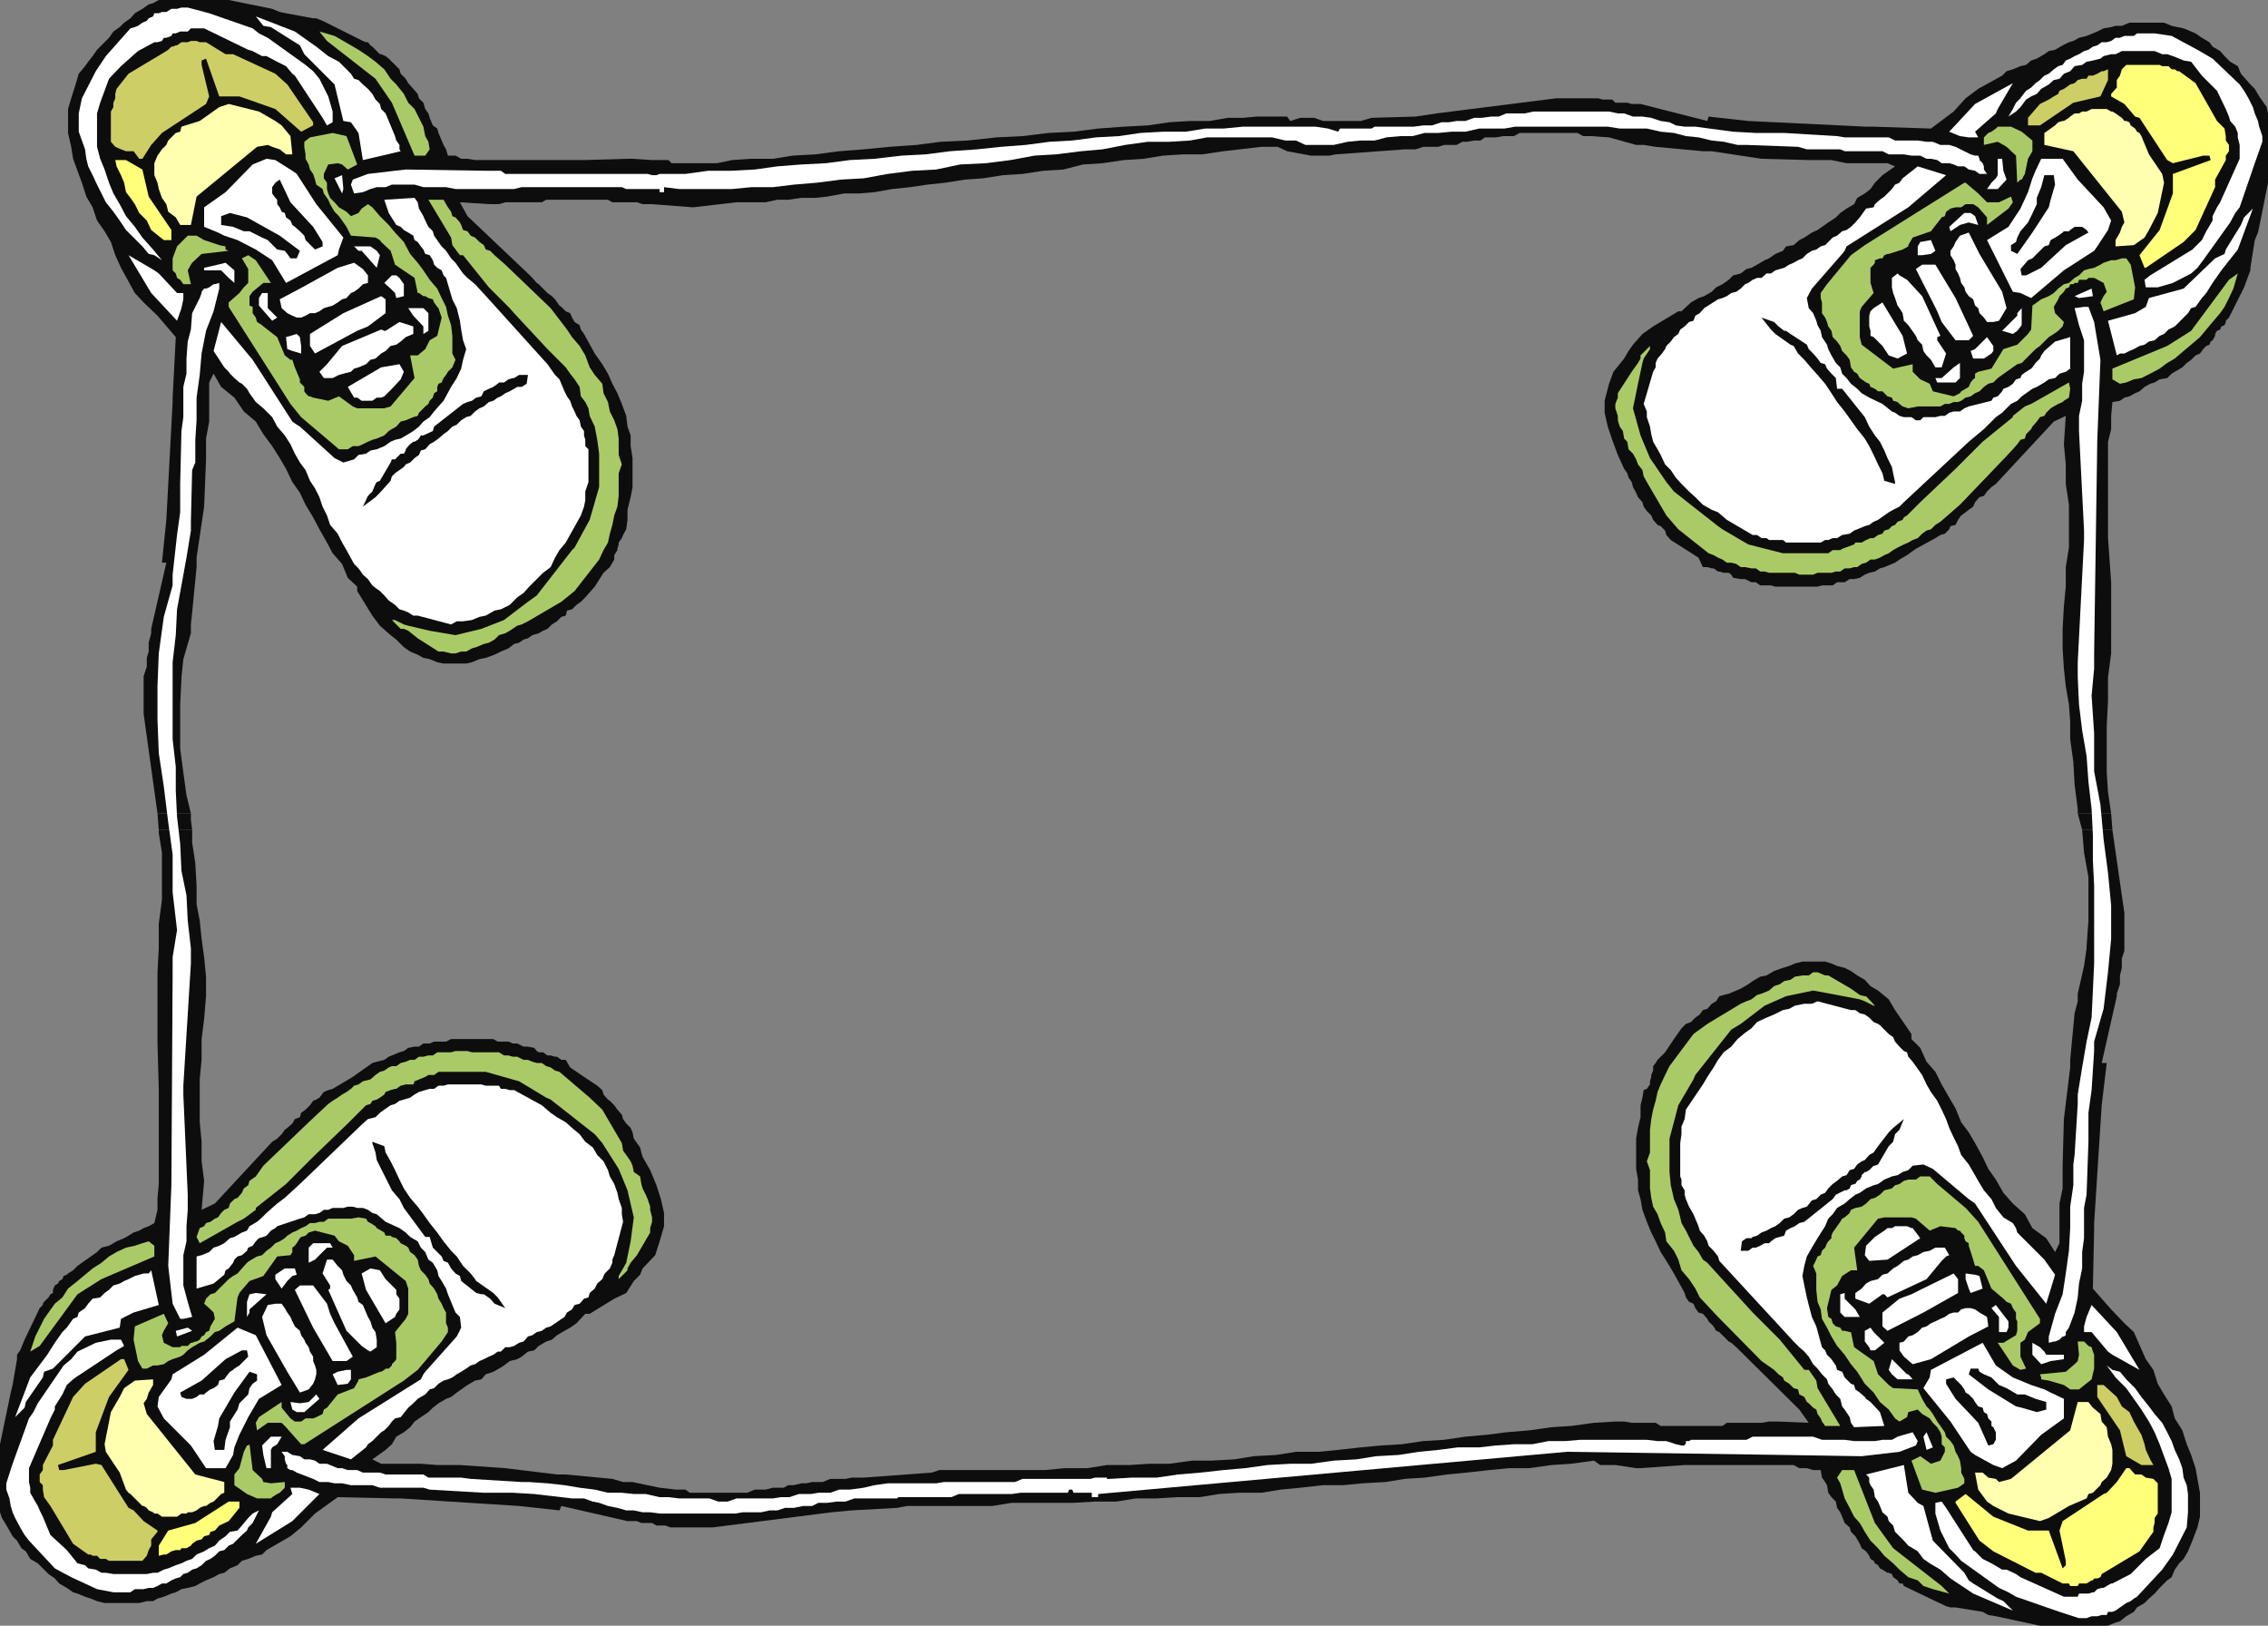 <svg xmlns="http://www.w3.org/2000/svg" width="360" height="258"><rect width="100%" height="100%" fill="#808080" stroke="none"/><path fill="#0e0d0d" d="M25 129.102 22.8 113.3v-6l.5-1.5v-1.399l.302-1V102l.398-1.5v-.7l2.402-10.5h-.699l.7-6.8 1-18.7v-.698l.5-9.602L25 50.102 22.8 48l-1.398-1.5-2.199-4-.902-2-.7-2.098-1-1.703L15.403 35l-.699-2.098-1-1.703L13 29l-.7-1.898-.698-1.903-.301-1.898-.5-2.2v-3.8l.5-1.7.699-2.199.5-1.703 1-1.199.5-.7.703-.898.7-1 .699-.703L17.3 6l.7-1 1-.7.703-.698 1-.7.7-.8 1.199-.7 1-.703L24.3.5l.902-.5H36.3l6.902 1.402 1.2.5 1 .2 4.3.8h.5l1 .399 1.598.8L57.6 6.5l.5.2h.301l.399.5.3.202 1.2 1.2h.199l.703.3.5.399.297.3.203.2 1.2 1.199.199.7.8.8.399.7.8.902.7.8.199.7.703.699.297 1L68 18l.203.7.5 1.202.7.5.199.7.5 1.199.3.699.399.7.3 1h1.2l.902.5h1l1.2.202h17.3l6.899-.203h.8l3.098.203h2.602l.5.5h7.199l2.402-.5 2.899-.203h3.601l3.098-.5 3.601-.199 3.801-.5 3.899-.3 4.101-.4 4.297-.3 3.8-.5 4.302-.2 4.601-.5 4.098-.198 4.101-.5 4-.2 3.899-.5 4.101-.3 3.801-.2 3.399-.5 3.3-.203H192l2.902-.5h2.399l2.199-.199h4.8l.5.7 1.602-.5h2.2l1.398.5h6l1.703-.5 7-.2L228 18l19-2.398h6.703l.7.199h1.5l.5.5h1.898l.699.199h1.402L271 19.2l.203-.7 6.297.7 18.703.902h1.2l9.097.3 3.602-2.703L312 15.602l2-1.5L317.8 12l.7-.7 1-.3 1.203-.5.899-.2.8-.698.899-.301 1.199-.7.703-.5 1-.199 1.2-.703 1-.5.699-.199L330 6l1.203-.3 1-.4.7-.3 1-.5 1.199-.2.699-.198h1l1.199-.5h5.5l1.203.5.899.199 1 .199 1.199.5.699.3 1 .7 1.203.7.5.702 1.2.7.699.8.898.899 1.203.699.5 1.2.7.8.8.902.7.7.699 1.199.699 1 .5.699.199 1v11l-1.398 7-.2.902-.5 1.2-.699 4.398v.402l-.3.797-.7 1.903-2.402 4.8-.5.5v.2l-.2.5-.5.199-.199.5-.5.199-.3.5v.3l-.399.7-.3.2-.2.5-.5.202-.5.5-.203.297-.297.403-.703.3-.7.7-.698.5-.7.699-1.199.699-.5.3-.703.7-1.2.2-.8.5-.7.202-.898.5-.8.7-.7.3-.902.5-.797.2-.703.5-1.2.199-.198 2.199v2.102l-.5 2v15.3l.5 7V103.7l-.5 3.801v3.8l-.2 3.9v7.402l.2 3.097.5 3.403H329.8v-.7l-.5-3.902-.2-3.598-.5-3.601V114.5l-.199-2.7-.5-2.898-.3-2.8-.2-3.2v-3.101l.2-3.602.3-3.097V90l.5-3.098v-6.8l-.5-3.301v-3.102l-.3-3.199.3-4.5-1.902.902-9.2 9.899-.698.5-.7.699-.5.7-.699.202-.703.797-.297.703-.703.5-.5.399-.7.5-.5.699-.398.8-.8.2-.2.5-.699.7-.703.202-.797.5-3.101 1.7-1.399 1-1.203.699-.7.5-.5.199-1.198.5-.7.2-.8.5-.899.202-.703.297-.797.5-.902.203h-.7l-.8.5h-1.2l-.699.5h-1.699l-.703.2h-6.7l-.698-.2h-1.7l-.699-.5H278l-1-.5h-.7l-1.198-.203-.301-.5-.399-.297h-.8l-.7-.203h-.199l-.703-.5h-.297L271 90h-.7l-.698-1.5-2.2-1.398-2.199-1.403-.703-.797-.2-.703-.698-.699-.5-.2-.7-.8-.3-.7-.7-.698-.5-.7-.199-.703-.703-.797-.297-.703-.5-.898L259 76.5l-.5-.7-.2-.698-.5-.7-1-2.203-.898-2.398-.699-2.102-.5-2.199v-1.898l.7-2.7.699-1.902 1.699-2.098.699-1.203.703-1 1.5-1.699 1.7-1.2 4-2.398h.5l1.5-1.402 1.199-.7.898-.3 1.203-.7.7-.698 1-.5 1-.7.699-.703 1.199-.297.902-.703.797-.199.902-.5 1.2-.7.699-.3 1-.7 1.199-.5.5-.698 1.203-.2.899-.8.8-.403 1.2-.797.898-.402.703-.5 1-.7 1.2-.8.699-.7 1-.698 1.199-.7.5-1L296 30.7l.902-.699.7-1 1.199-1.2 2-1.398-1.2-.5h-6.5l-2.398-.5h-3.601l-7.5-.203-7.899-1.2h-1.402l-7.5-.7-1.899-.3h-1.199l-4.3-1.2-2.903-.198h-1.2l-.898-.5h-9.199l-.902.5h-1.7l-1.199.199h-1.699l-.703.5h-1l-1.2.199h-.698l-.899.5h-2l-.902.3h-2.399l-1.199.4H223l-11 .8-1 .2h-2.898L204.3 24l-1.5-.7h-2.598l-3.402.4-2.598.3-3.402.5h-3.098l-3.101.2-3.102.5-3.098.202-3.402.5-3.098.2-3.101.8-3.2.2-3.3.5-3.098.199-3.203.5-2.797.199L150 29l-2.797.3-2.703.4-2.898.3-2.801.5-2.399.2H134l-2.7.5-1.898.202h-2.199l-2.101.297h-1.7l-1.902.403h-4.598l-6.902.8-6.5-.5H102l-.898-.3h-3.899l-.703-.403h-9.797l-.703.403h-5.797l-1 .3h-1.402l-4.801-.3 1.203 2.199 9.598 9.101.699.7.703.8.297.2.703.699.7.699.699.5.5.5.699 1 .3.2.7.702.699.297.3.703.403.7.797.5.203.699.5.699 1.7 3.102 1.199 1.699.898 1.5.703 1.601.797 1.5.703 1.7.7 1.898.199 1.7.5 1.402V70.8l.3 1.898V77.3l-.3 1.601-.5 2V82.5l-.2 1.5-.5.902-.199.5-.5.7v.3l-.203.7v.199l-.5.8v.7l-.297.5-.402.699-1 .902-1.399 2.2-1.5 1.699-.699.699-.703.5-.7.7-.8.202-.2.797-.698.203-.7.7-.8.5-.7.699-.699.3-.703.399-1 .3-.7.5-.698.2-.7.5-.8.2-.899.702-1.203.5-1 .5-1.398.5-1 .2-1.2.5-.902.199h-3.598l-1-.2-1.199-.5-1-.199-.902-.5-1.2-.5-1-.703-1.199-1.199-.902-.7-1.7-1.5-1.198-1.6-2.399-3.9v-.698l-1.5-1.403-.902-2.199-1.5-1.7-.899-1.698L50.703 84l-1-1.898-1.203-2-.898-1.903-1.2-1.699-1-2.098-1-1.703-1.199-1.898-1.402-1.899-1.2-2-1.898-1.601-1.5-2.2-2.101-1.699-1.2-2.101-.699 1.398v6.203l-.5 2.7v3.3l-.3 7.5-1.2 8.098V90l-.703 7.2-.2 1.902v1.398l-1.198 4.102-.301 2.898v.2l-.2 4.1v7l.5 3.802.5 3.597.7 2.903H25"/><path fill="#0e0d0d" d="M25.203 131.7 25 129.101h5.3v1l.2 1.597h-5.297m305.297.002-.7-2.598h5.302l.199 2.597H330.5"/><path fill="#0e0d0d" d="M25.203 131.7v.5l.5 3.1v7.5l-.5 3.802v3.898L25 154.3v11.302l.203 7.199v15.101l-.203 2.2V192l-.5 2.102-.898.5-.801.3-.7.399-.898.3-.8.5-.7.399-1.203.5-.5.3-.7.4-1.198.3-.7.7-.699.5-1 .702-.703.5-.7.5-.698.7-.801.5-.2.199-.5.199-.199.5-.5.3-.199.4-.5.3-.3.7v.5l-.403.202-.297.5-.203.2-.5.5-.2.3v.2l-.5.5-2.398 5-.699 1.699-.5.699v.7L2 219.8l-.297 1.2-.203 1-1.5 7.2V240l.3.902.5.797.7 1.203.5.899.703.699.7 1.2.699.5.699 1.202 1.199.7 1 1 .703.699 1 .699.7.8 1.199.7 1 .7.699.202 1.199.5.902.297 1 .403 1.2.3h5.5l1.199-.3h1l.699-.403 1-.297 1.203-.5.7-.203.898-.5 1-.199 1.199-.3.703-.4 1-.5 1.2-.5.898-.5.8-.198.899-.7 1.203-.5.7-.703 1-.297 1.199-.5 1-.203.699-.699 3.8-2.2 1.7-1.398L50 240.2l3.602-2.597 9.101.199h.899l18.8 1.199 6.399.7.3-.7 10.5 2.402h1.5l.7.297h1.699l.703.403h1.399l.8.3h6.7L132 240l3.203-.3 7.2-.4L144 239h13.5l3.102-.5h9.8l3.399-.2h3.402l3.098-.5h3.3l3.2-.198h3.601l3.098-.5 3.102-.2h3.601l3.098-.5 3.101-.3 3.598-.403h3.203l3.098-.297 3.601-.203 3.098-.5 3.102-.199 3.601-.5 3.098-.3 3.601-.4 3.2-.3h3.101l3.598-.5 3.101-.2 3.598-.5 1 .7h2.402l3.301.5h.7l7-.5h17.3l.899.5h1.199l1 .3H289l.203 1.2.5.7.297.5.203 1.202.5.7.7.699.199 1 .5.699.3.7.399 1 .8.702.2.7.699.699.703 1.199.297.7.703.5.5.702.2.5.5.297.199.403.5.3.3.5.399.2.8.5h.2l.5.199.199.5.3.199.403.3.297.5h.5l.203.4 5 2.402 1.7.8.699.2h.8l4.301.699.899.5 1.199.199 7 1.5h10.8l1.2-.5.699-.2 1-.8 1.203-.7.5-.698 1.2-.7.699-.703.898-.797.8-.902 1.2-1.2.703-.5.5-1.198.7-1 .699-.7.699-1.203.699-1.699.8-2.098.403-1.703v-3.797l-.402-2.203L348.5 233l-.7-2.098-.698-1.703-.7-2.199-1.199-1.898-.5-1.903-1.203-1.898-1-1.7-.7-2.199-1.198-1.703-1.899-4.297-1.5-1.402-2.101-2.2-2.899-3.3.2-9.598v-.8l1.199-18.7.8-6.703h-.8L336 158.102v-.403l.5-1.5v-1.398l.3-1.2v-1.5l.403-1.199v-6l-1.902-13.203H330.5l.3 3.602.7 3.898v6.903l-.297 4.097v.301l-.402 2.8-1 4.4v1.202l-.5 1.899-.7 7.398v1.203l-1 8.2-.199 7.398v3.602l-.5 2.398v6.3l-.699 1.4-1.402-2.2-2.2-1.598-1.199-2.203L319.5 191l-1.5-1.7-1.2-2.1-1.198-1.7-.899-1.898-1.203-2.2-1-1.703-1.2-1.597-.898-2.2-1-1.703-1.199-2.097-1-2-1.402-1.602-1-2.2-1.399-1.398v-.8l-2.601-3.801-1-1.7-1.7-1.402-1.199-.699-.902-1-1.2-.7-1-.698-1-.5-1.198-.301-.899-.399-1-.3h-3.601l-1.2.3-.902.399-1 .3-1.398.5-1.2.7-1 .199-1.199.7-.703.5-.5.3-.7.402-.698.297-1.2.5-.8.203-.7.2-.5.8-.699.399-.703.8-.7.2-.5.699-.698.5-.7.7-.8.3-.7.7-1.199 1.702-1.402 2.098-1.2 1.2-.3.5-.399.5v.702l-.3.7v.3l-.2.7v.5l-.5.699-.5.199-.199 1.2-.3 1.202v1.899L260 179l-.297 1.7v4.8l.297 1.7v1.702l.402 1.399.301 1.699.7 1.902.699 1.7.699 1.398.8 1.7.899 1.402 1.203 2 1.7 3.097.199.703.5.7.699.3.3.7.5.699.7.199.699.8.203.4.797.8.402.7.5.202 1.5 1.5.399.2.8.699.7.699 9.3 9.2 1.5 2.1-4.8-.198h-1.5l-1.2.199h-5.5l-.699.5h-9.8l-.801-.5H259l-1.2-.2h-1.398l-3.402.2-3.598.5-3.101.199-3.598.5-3.601.3-3.102.4-3.398.3-3.399.5-3.3.2-3.403.5-3.297.202-3.203.297-3.598.403-3.101.3h-3.598l-3.101.5-3.602.2-3.098.5-3.601.199h-3.098l-3.601.5h-3.2l-3.101.199h-3.598l-3.101.5H169l-3.098.3h-16.8l-1.2.4-10.8.8h-1.899l-1 .2h-2.402l-1.2.5h-1.699l-.902.202h-.797L126 235.7h-.898l-.7.403h-1.699l-1.203.3h-1.7l-1.198.5H109.5l-.7-.5h-1.5l-2.597-.3-4.3-.903h-1.5l-1.7-.5-7.402-.699h-1.399l-8.199-1-7.203-.5h-3.598l-2.601-.2H60.5l-1.398-.698 2.101-1.5 1-.903.7-1.199 1.199-.7 1-.8.699-.898 1-.7 1.199-.8.703-.7.899-.703 1.198-.7.8-.3.899-.7 1-.7.703-.5 1.2-.698 1-.2.699-.8 1.199-.403.902-.5.797-.5.902-.699 1.2-.3.699-.4 1-.8 1-.2.699-.698 1.203-.7.899-.3.8-.7 1.2-.703.898-.5 1-.699 1.402-1.5h.7l3.898-2.398 1.902-.903 1.2-1.898 1-1 .398-1 2-2.102.703-2.199.7-2.398V192.5l-.5-2.2-.7-2.198-1-2.403-1.203-2.097-.2-.7-.198-.8-.5-.7-.5-.703-.2-1-.3-.699-.7-.7-.5-.698-.199-.7-.703-.8-.5-.7-.7-.703-.3-.199-.7-.8-.198-.7-.801-.7-2.098-1.398-2.203-1.5-.7-1.203h-.698l-.7-.5h-.3l-.7-.199h-.5l-.699-.5H85.5l-.297-.2-.402-.5-1-.198h-.7l-1-.5h-.699l-.699-.301H79l-.7-.399h-6.698l-.801.399h-1.899l-.699.3h-1l-.703.5h-.7l-1 .2-.698.5-.7.199-1.199.5-.5.2-.703.5-1.2.3-.698.2-.7.5-1 .702-1.402 1-3.2 1.899-.698.199-.7.3-.699.9-.5.3-.5.2-.5.702-.703.7-.7.5-.198.699-.801.3-.399.7-.8.699-.399.3-.5.7-.703.7-.797.5-9.101 9.8L32 192l.402-4.598-.402-3.101v-3.102l-.297-3.097V171.3l.297-3.102v-3.297l.402-3.203.301-3.597V155l-.3-3.098L32 149l-.297-2.898-.5-2.602v-2.898L31 137l-.5-3.3v-2h-5.297"/><path fill="#fff" d="M103.203 30h1.5v.5h.7v-.8l2.398.3h8.402l3.098-.3h3.402l3.297-.4 3.602-.3 3.898-.5 3.602-.2 3.8-.698 3.899-.5 3.8-.2 3.801-.8 4.098-.2 3.902-.5 3.801-.703 3.399-.199 4-.5 3.398-.3 3.602-.7 3.601-.5h3.399l3.3-.2 2.7-.5h10.3l2.098.5h1.703l1.5.7h4.5l2.2-.5 2.097-.2h2.203l1.899-.5 2.199-.198h1.902l1.899-.5h2.199l2.101-.2h2.2l2.199-.5h4l1.699-.3h14.703l1.899.3h4.3l2.2.5 2.101.2 1.899.5 2 .199 2.101.5 1.899.199 2.199.5h1.402l8.2.3 1.398.4h5.3l.7.3h6l1 .5h2.402l1.2.2h1.398l1 .5h.699l1 .202.703.5h1.2l.699.2.699.3h1l.699.5 1 .2.703.5h1.2l-.5-.7v-.5l-.2-.5-.5-.5V25.2l-.203-.5h-.5l-.7-.199-2.398-1.2-1-.3H308l-1.2-.5h-1l-1.398-.2h-3.601l-1-.5h-7l-1.2-.198-8.398-.5h-4.5l-3.601-.2-6-.8h-1.7l-1.402-.2-1-.5-1.398-.203-1.5-.5-1.399-.199h-1.5l-1.402-.5h-1l-1.399-.3h-12L242 18h-2.898l-1.2.5h-1.199l-1.5.2H234l-1.398.5h-1.399l-1.203.202h-1.2l-1.5.5h-1.398l-1.5.2h-6.199l-.5.3h-5l-.3.5-1.602-.5-2-.3h-11.5l-3.098.3h-2.902l-3.098.5h-3.601l-3.602.2-3.398.5L174 21.8l-3.797.5-3.601.199-3.801.5-3.899.3-3.8.4-4.301.3-3.899.5-3.8.2-4.301.5-3.899.202-3.8.5-3.899.2-3.8.3-3.602.5-3.801.2h-3.598l-3.601.5h-4.098l-.5.199h-.703l-.7-.2H80.204l-.703-.5h-2.398l-12.7-.199-6 .7L56 28.5l-.297.8.5 1.4 1.399-.2L58.8 30l1-.3h1.402l1-.4H65.8l1.402.4H70.8l1.5.3h9.3l1.2-.3h15.902l.7.3h3.8"/><path fill="#aaca67" d="m74.902 167-.699-.2h-1.902l-.7.2h-2.199l-.699.5H68l-.797.2H66.5l-.7.5h-.698l-.7.3-.8.2-.7.5h-.699l-.5.202-.703.5-.7.2-.698.5-.801.699-1.2.3-.699.5-.699.2-.5.5-.703.5-.7.398-.698.5-.801.5-.7.5L49 178.102 41.8 185l-1.198 1.7-1 .702-.2.7-.699.5-.3.699-.7.8-.5.2-.703.699-.2.7-.698.3-.5.5-.5.7-.5.202-.7.5-.699.2-.3.5-.7.3-.5 1.399.5 1 6-3.399 1-.5L40.602 192v-.3l4.8-3.798L49 184.301l.703-.7 5.5-5.3 2.899-2.899.699-.203.3-.5.7-.199.5-.3.699-.5.203-.4.797-.3.703-.2h.2l.699-.5.8-.198h1.2l.199-.5 1.699-.7.5-.3h.902l.7-.5h7.5l5.3 1.5 4.301 2.597.7.301 7 5.5 1.199 1.402 2.601 4.098 1.399 3.402 1 4.297-.5 3.801-.7 3.402-.5.899-.699 1.199v.5l1.399-1.398v-.301l.5-.899 1-1.203 2.101-3.597v-.7l.297-1v-.703l-.297-1.199v-.5l-.402-1.2-.301-.698-.5-1-.2-.7-.198-1.203-1-.699-.2-1-.3-.7-.7-1-.5-.698-.199-1.2-3.101-5.3-2-1.903-4.801-4.097-.7-.2-.699-.5-.699-.203-.703-.5h-.797l-.703-.199-.7-.3h-.698l-1-.5h-.7l-.699-.2H80l-.797-.5h-4.3m209.999-76.098.7.297h2.199l.699-.297h2.203l.7-.203h.699l.699-.5h.8l.7-.199h.5l.699-.5.703-.2.7-.5h.699l.8-.3.7-.398.699-.301.699-.5.703-.399 1-.5.7-.3.699-.403.8-.297.7-.703.699-.5.699-.199.703-.7.797-.5 3.102-2.698 6.898-7.2 1.5-1.601.703-.801.5-.7.7-.198.199-.7.8-.8.2-.403.699-.797.5-.703.699-.199.3-.5.7-.7.5-.3.703-.398.7-.301.199-.2.8-.5.2-1.402-.2-1-6 3.403-1 .398L319.5 66v.2l-4.797 3.902-3.601 3.597-.7.703-5.601 5.297-2.098 2.102-.5.3-.203.399-.797.3-.402.5-.5.2-.5.5-.7.2-.3.5-.7.202-.699.5h-.5l-.699.297-.703.403h-1l-.2.3-1.898.7-.3.199h-1.2l-.699.5H283l-5.5-1.399L273.402 84l-.699-.5-7-5.5-1.203-1.5-2.598-3.8-1.5-3.598-1.199-4.301.797-3.899.703-3.3.2-.7 1-1.5v-.5l-1.5 1.5v.5l-.403.7L259 59l-2.2 3.402v.7l-.398 1v.699l.399 1.199v.7l.3 1 .5.702.2 1.2.5.5.199 1.199.703.699.5.902.297.797.703.903.2 1 .5.898 3.097 5.3 1.902 2.2 4.801 3.8.797.302.703.398.7.3.699.5h.699l.8.2.7.5H277l1 .2h.703l.7.5h.699l.699.202h4.101m-186.699-15.8.5-1.403-.5-1.5v-2.597l-.203-1.5-.5-1.403-.7-1.398-.3-1.5-.7-1.399-.198-1.5-1.2-1.402-.8-1.2-.7-1.898-.902-1.5-1.2-1.402-.8-1.2-2.598-3.398L80.203 42 78.5 40.5l-.7-.7-.698-.198-.301-.7-.7-.5-.699-.703-.699-.297-.5-.703-.703-.199-.297-.8-.203-.4-.7-.8-.5-.2-.198-.698-.5-.7-.301-.5-.399-.703H68l3.602 6 .199 1.203L73 40.5h.5l4.102 5.102 3.3 3.3.7.797 5.3 5.703 2.899 2.899.699 1 .703.898.797 1.203.203 1.5.7.899.5 1L93.601 66l.8 1.7.399 2.1.3 2.2v5.3l-1.5 5.2-2.398 4.402-.402.399-5.598 7.199-1.402 1-3.8 2.902-3.598 1.399-4.101 1-4.098-.7-3.402-.8-.7-.2-1.398-.699h-.5l1.399 1.399h.5l.699.3 1.5 1.2 3.3 2.101h.801l1.2.297h.699l.902-.297H74l.902-.5.7-.203 1.199-.5.8-.199.899-.5.703-.7 1-.3.7-.398 1.199-.801.699-.2 1-.5 5.3-3.101 2.102-1.7 3.899-5 .699-1.5.699-1.198.3-1.403.403-1.398.297-1.5.5-1.399.203-1.703v-3.597m163.699 107.8-.5 1.399.5 1.398v2.903l.2 1.5.3 1.398.7 1.2.5 1.402.699 1.5.199 1.398 1.203 1.5.7 1.402.5 1.7 1.199 1.398 1 1.5.699 1.402 2.902 3.098 6.899 7 2 1.402.699.7.699.5.203.5.797.5.703.699.7.199.199.8.8.4.399.8.3.2.7.702.5.297.199.703.5.7.203.5.5.699h2.399l-3.602-6-.2-1.2-1.198-1.699h-.7l-3.902-4.8-3.598-3.602-.699-.7-5.3-5.8-1.903-2.098-.7-.5-.698-1.203-.801-1-1.2-2.398-.699-1.2-.199-.902-.3-1.199-.7-1.7-.5-2.198L265 186v-5.3l1.402-5.298 2.399-4.101.3-.7 5.7-7.199 1.5-.902 3.8-2.898 3.399-1.5 4.3-.903 3.802.703 3.601.7.797.3 1.402.7h.2l-1.399-1.5H296l-.797-.2-1.402-1-3.598-2.101h-.5l-1.203-.5h-.7l-.698.5h-1l-1.2.199-.699.5-1 .2-.703.5-.898.3-.801.7-1.2.5-.699.202-.902.7-.797.3-.902.399L271 162.5l-2.2 1.602-3.8 5.097-.7 1.403-.698 1.5-.5 1.199-.301 1.398-.399 1.403-.3 1.5-.2 1.699v3.601"/><path fill="#fff" d="M70.402 172.3h-.8l-.7.5h-.699l-.703.2-1 .3-.7.4-.698.5-1 .3-.7.2-.699.5-.703.202-1 .7-.7.5-.698.699-1.2.3-.8.7-10 9.601-2.399 2.2L44 191l-.797.7-.902.8-.7.7-.8.702-1.2.7-.398.699-.8.3-1.2.7-.703.199-.898.8-.801.4-.899.3-.699.7-1.203.5-.797.202v5.098l2.7-.8 1.699-1.4.199-.698.5-.301.699-.899.203-.5.5-.5.7-.203.8-.699.2-.5.699-.3.5-.7.5-.5.699-.2.5-.198.699-.801.703-.399.297-.3 3.602-1.2.699-.203.699-.5h1l.703-.199.7-.5h.699l.699-.3H54.5l.703-.2H56l.703.2h.899l.8.3.7.5.699.2 1.402 1.202 2.2 1 1 .7.699.699L66.3 197l.5 1 .699.7.5 1.202.703.5.7 1.2.199.898.5.8.699 1.2.3.902.5 1.2.2.5.5 1.199.7.699.203 1.7-.703 1.402-5 5.597-.297.403-.402.8-9.899 6.2-5.699 5 4.5 1.5 2.399-1.903.3-.5.7-.5 1.398-1.398.5-.301.703-.7.5-.698.5-.5.899-.2 1.199-1.5.8-.703.7-.699.5-.3.699-.4.703-.8.7-.2.699-.698.8-.5.7-.2.699-.3.699-.5.703-.403.797-.5.703-.5.7-.199.699-.5.699-.3.8-.4.7-.3.699-.5h.5l.703-.7h.7l.699-.198.8-.5.7-.2.699-.8.699-.2.703-.5.797-.203.703-.5.7-.199 2.199-1.5.398-.7.8-.5.403-.698.797-.2.703-.8.7-.2.199-.703.8-.699.399-.8.8-.7.2-.5.199-.398.8-.801.403-.899v-.5l.297-.703 1.402-5.297-.199-1.203v-1l-.5-1.398-.203-1-.5-1.399-.7-1.203-.3-1-.7-1.398-1-1-.698-1.2-1.2-.902L92 180l-1.2-1-1-.898-1.398-.801-1-.7L86 175.403 81.602 173h-.7l-.699-.2H79.5l-.297-.5h-2.101l-.7-.198h-5.3l-.7.199M289.703 85.7h.5l.7-.298h.699l.8-.5 1.2-.203.699-.5.5-.199 1.199-.5.703-.2.7-.5.699-.3 1-.7.699-.5.699-.398 1-.5.703-.703 10.297-9.597 2.402-2 1.2-1.2.699-.703 1-.699.699-.7.703-.698 1-.5.7-.7.699-.5 1-.703.699-.297 1.199-.703.703-.5 1-.199.7-.7 1-.3.699-.5v-5l-2.399.7-1.703 1.5-.5.702-.2.5-.698.7-.5.699-.2.199-.8.5-.7.5-.199.5-.703.2-.5.702-.7.5-.8.297-.2.403-.698.8-.7.2-.3.5-3.602.898-.7.3-.698.5h-1l-.7.2-.699.5H308l-.797.2h-1.902l-.5.5h-.7l-.699-.5h-1.199l-.703-.2-.7-.5-.5-.2-1.5-1.198-2.097-1-1.203-.7-.7-.703-1-.797-.698-.902-.7-.7-.3-1-.7-.698-.699-1.2-.5-1L290 54.7l-.797-1.199-.203-1-.5-.898-.2-.7-.5-1.203-.698-.797-.301-1.601.8-1.5 4.801-5.5.399-.5.3-.7 9.801-6.199 6-5.101-4.5-1.399L302 28.301l-.5.699-.7.3-.5.7-1.198 1.2-.7.5-.8.702-.2.5-1.199.2-1 1.398-.703.8-.7.7-.698.5-.7.2-.8.702-.7.297-.699.703-.5.5-.703.2-.7.5-.698.199-.801.5-.7.699-.699.3-.699.4-.703.3-.797.5-.703.2-.7.202-.698.5h-.7l-.8.7h-.7l-.699.3-.703.5-.5.2-.7.699-.698.5-.801.199-.7.5-.699.3-.699.2-2.203 1.402-.7.797-.698.403-.301.8-.7.2-.699.699-.699.5-.3.699-.7.5-.5.7-.703.702-.2.5-.5.7-.698.8-.301.7v.699l-.399.699-1.5 5.102.5 1.199v.898l.5 1.5.2 1.203.3 1.2.7 1.199.5.898.699 1.5.902.903L266 75.8l.902 1 1.2 1.199 1 .902 1.199 1.2 1.402.8 1 .399 1.399 1.199 4.101 2.402h.7l.699.5h.8l.399.297H283l.5.403h5.5l.703-.403M92.902 70.8v-1l-.199-.698v-.7l-.5-.703-.203-1-.5-.699-.297-.7-.402-.8-.301-.898-.5-.7-.398-.8-.5-1.2-.301-.703-.7-.699-.699-1-.5-.7-9.3-10.3-2.2-2.398-1.199-1-.703-.7-.5-.703-.7-1-.698-.699-.801-1.2-.7-.698-.5-.7-.699-1-.199-.703L68 36l-.5-1-.297-.7-.703-1.198-.2-1-.5-.7-4.8.297.703 2.102 1.2 1.898.699.301.5.5.699.402.8.5.2.7.5.3.5.7.402.5.297.699.703.199.5.8.2.7.5.5.699.402.3.797.399.403 1 3.398.699 1.402.5 2 .203 1.399L73.5 54l.5 1.402-.5 1.7-.297 1.398L72.5 60l-.898 1.402-1.2 2.2-.8.898-.7.8-.699.9-1 .702-.703.797-.898.703-.801.5-1.2.7-.898.199-.703.3-1 .7-1.2.5-1 .199-.698.5-1.2.2-.699.702-1.703.5-1.398-.703-5.5-5-.5-.297-.7-.5-6.3-9.8-5-6-1.2 4.597 1.7 2.602.699.699.199.3.703.7.797.7.402.202.801.797.399.703 1 1.399 1.199 1 1.402 1.398.797 1.5 1.203 1.403.899 1.398.699 1.5.8 1.402.899 1.2.703 1.699L50 77.5l.703 1.402.5 1.5.7 1.399.5 1.5 1.199 1.398.699 1.403L55 87.3l1.203 2.199.7.7.5.702.199.297.8.703.7 1 .5.399.699.5.699.699.703.8.297.2.703.5.7.7.699.202.699.297.8.5h.7l5.3 1.403.899-.5h1l1.402-.2 1.2-.5 1-.203 1.398-.797 1-.203L80.902 96l1.2-1.2 1-.698.898-1 1.203-1.2 1-1 1.2-.902.699-1.5.699-1.2 1-1.198 2.402-4.301.5-1.399.2-1V78l.5-1.5v-5.2l-.5-.5m173.999 116.4v.902l.5.8v.7l.2.699.5 1.199.3.5.399.7.3.702.5 1.2.2.699.699.8.5.899.203.7.797.8.703.902.2.7L282.5 210.5l2.203 2.402.899.899.8.699.7.8.699 1.2.699.7.703.902.797.8.203.7.7.898.5.8.699.7.3 1.2.399.5.8 1.202.2.899.5.699 4.8-.2-.699-2.198-1.5-1.602-.699-.5-.203-.3-.797-.7-.703-.5-.2-.7-.5-.198-1-1-.398-.903-.8-.297-.2-.703-.5-.699-.199-.3-.703-.7-.297-.7-.5-.5-.902-3.3-.7-1.5-.5-1.898-.3-1.2-.399-1.902-.3-1.5.3-1.598.399-1.5.8-1.402.899-1.5 1.203-1.898.5-1.2.7-.703.699-1L292.8 191l.8-.7.899-.698.703-.301 1-.7 1.2-.5.699-.199 1-.703 1.199-.5.902-.199.797-.5.902-.3.7-.7 1.699-.2 1.5.7 5.699 4.8.3.2.7.5 6.5 9.902 4.8 6 1.403-4.601-1.703-2.399-.7-.703-3.597-3.597-.203-.7-.5-.8-1.5-.903-1.2-1.5-.698-1.398-1.2-1.399-.902-1.5-.797-1.402-.703-1.2-1.2-1.5-.5-1.398-.698-1.402-.7-1.5-.5-1.398-.699-1.5-.703-1.403-1-1.398-.7-1.2-.698-1.5-1.5-2.101-.7-.8-.199-.7-.5-.2-.703-.698-.7-.801-.3-.7-.7-.5-.698-.699-.7-.703-.3-.199-.7-.3-.699-.7-.703-.5-.797-.2-.703-.5h-.7l-5.3-1.398-.898.399h-1.2l-1.5.3-.902.5-1 .2-1.398.699-1.2.5-1.5.7-.902 1-1 .702-1.2 1-1 1.2-1.198.898-.899 1.2-.703 1.202-.797 1.2-.902 1.5-2.7 4-.199 1.5-.5 1.199V180l-.199 1.402v5.297l.2.5"/><path fill="#0e0d0d" d="M59.102 181.2v.202l.5 1.5.199 1.2L61 186.5l.703 1.402.5 1 1.2 1.399.699 1.398 3.398 4.602h.703l.5 1.699.7.7.699.702.3.7.7.3.5.899.699.8.699.399.203.8 2.399 1.9.8.202h.399l1 .7.699.8 1.703.7-1.203-1.7-.7-.703-2.698-1.898-.2-.301-.699-.898-1.203-1.2-1-1.5-.898-.902-1.2-1.5-1-1.398-1.199-1.5-1-1.403-.902-1.199-1.2-1.398-1-1.5-.699-1.403-.699-1.5-.703-1.398-.797-1.399-.203-1-1.898-.703M300.8 76.8v-.3l-.3-1.398-.2-1-.698-1.403-.5-1.199-.7-1.398-.8-1-.899-1.403-.703-1.5-3.598-4.5h-.8l-.2-1.699-.699-.7-.703-.8-.297-.7-.703-.198-.5-.7-.7-.8-.698-.7-.301-.703L284.203 53l-.703-.5h-.297l-.902-.7-.7-.698-2-.7 1.5 1.899.7.699 2.402 1.7.5.202.7 1.2 1 1 1.199 1.398.898 1 1.203 1.402 1 1.5.899 1.399 1.199 1.5 1 1.398 1 1.403 1.199 1.5.703 1.199.7 1.398.699 1.5.699 1.403.3 1.199 1.7.5M83.8 59.5h-1.398l-.8.5h-.2l-.699.2-.703.5h-.797l-.203.202-.7.5-.698.297-.801.403-.399.8-.8.2-.7.5-.699.199-.703.3-4.598 3.598-.199.703-1.5.7h-.402l-.301.5-.2.199-.5.3h-.198l-.5.399-.301.3-.399.5v.2l-.3.5h-.5l-.7.7-.199.202h-.5l-.203.5-1.7 2.899-.5.199-.198.3-.5 1.2-.7.7-.8 1.702 2-1.5.699-.703L62 76.301l.203-.7.5-.5 1.399-1 .3-.402.7-.297.699-.703.699-.5.3-.699.7-.2.703-.8.7-.398.699-.5.8-.7.7-.5.699-.703.699-.297.703-.703.797-.5.703-.199.7-.7.699-.5.699-.3.8-.7.7-.198.699-.5.5-.2.703-.5.7-.3.699-.403.5-.297h.699l.8-.5.2-1.402m192.499 139h1.2l.703-.5h.5l.7-.3.699-.4h.699l.3-.3.7-.5.699-.2.703-.198.297-.801.703-.399.7-.3.699-.5.8-.2 4.5-3.601.5-.7 1.399-.699h.3l.5-.3.2-.5.5-.2h.199l.3-.5.403-.203.297-.5v-.199l.5-.5h.203l.5-.3.7-.7h.199l.5-.2 1.699-2.898.5-.5.199-.203.3-1.199.7-.7.703-1.698L300.5 179l-.7.7-1.698 2.202-.5.7-.2.3-.699.399-.703.8-.5.2-.7.5-.5.699-.698.2-.5.8-.7.2-.8.702-.7.5-.699.7-.5.699-.703.3-.7.7-.698.199-.801 1-.7.2-.699.3-.699.7-.703.5-.797.202-.703.7-.7.5-.698.3-.7.399-.8.3-.7.5-.699.2-.203.199h-.797l-.703.5-.2 1.5"/><path fill="#aaca67" d="M55.703 193.402h-3.601l-.7.5h-.699l-.703.2h-.797l-.703.5-.7.3-.698.399-.7.3-.8.5-.399.399-.8.5-.7.3-.703.7-.7.5-.698.7-.801.202-1.2.7-.398.3-.8.899-.7.8-.703.399-.7.5-2.198 2.2-.7.202-.699.7-.3.8.8.7.7.699.199 1-.7 1.199-.199.7-.5.202-.3.5-.403.2-.297.5-.5.3H31l-.5.2h-.2l-.5.5h-1l-.198.199h-1.2L26 213.1l-.297-1.199.297-.703.703-1.199-.703-1.5-4.598 2-.199 2.102.7 3.398.699 1.2h.699l1-.5H25l1-.2.703-.5.7-.3 1.199-.4.5-.3.699-.7.699-.5 1.203-.698.7-.2 1-.8.699-.7.699-.203 1-.699 1.402-.8.5-3.798.297-.703.402-.5 1.2-1.398 2.199-.801L44 199.402l2.102-.203.3-.5V198l.399-.3.3-.4.5-.8.2-.2.699-.198.5-.5 1-.301 3.102.8.699.899 1.402.7 1 1.5v.902l3.399-.7 4.8 3.899.399 1.199v4l-.399.8-1.699 2.102.2 1.7v2.597l-.2.301-.5.5v.2l-.5.5h-.5l-.203.202-.5.297h-.2l-2.198.903-1.2.3v.2l-.699 1.199-2.601 1-1.7 2.101-.5.297-.199.703-1 .5-.5.2H48.5l-.7.5h-1l-.698-.5-1.399-1.7v-.902l-3.601 2.402-.5.899L40.8 227l1.699-1.2h2.203l.7.7.699.8 1.699 1.9h.5l15.8-10.098 2.2-1.7 3.8-4.5 1-1.5v-.703l-.3-.699v-1.7l-.399-.698-.3-.7-.5-.8-.2-.7-.5-.902-.699-.8L68 203l-.5-.7-.7-.698-.3-.7-.2-1-.5-.703-.698-.5L64.8 198l-.399-.3-.8-.4-.2-.3-.5-.5-.699-.2-.203-.198h-.797l-.203-.5-.5-.301-.7-.399-.198-.3-.801-.5-.399-.2-.3-.5-1.2-.203-1.199.203M304.402 64.5H308l.703-.398h.7l.699-.301h.699l.5-.2.699-.5.8-.199.7-.5.703-.3.7-.7.699-.5.8-.203.7-.699 1.398-1 .703-.5 1-.7.7-.198 2.199-2.2.699-.5.699-.703.703-.699.797-.5.703-.5.7-.7.199-.698-.7-.7-.699-.703-.203-1 .703-1.199.2-.5.699-.7.3-.5.5-.198.2-.5h.5l.199-.2h.5l.199-.5h1.203l.297-.3h.902l1.5.8.5 1.399-.5.699-.5 1 .5 1.402 4.801-1.902.2-1.898-.7-3.602-.703-1h-.7l-1 .3h-.698l-1.2.4-.5.3-1 .5-.902.2-.7.202-.8.797-.7.403-.898.8-.8.2-.899.699-.703.699-.797.5-1.203.5-1.398 1-.2 3.8-.5.7-1.699 1.7-2.203.702-1.898 3.098L314 59l-.5.3v.7l-.297.2-.402.5-.301.702-.5.297-.7.403-.198.3-1 .5-3.301-.8-.5-1.2-1.5-.703L303.6 59v-1.2l-3.101.7-5-3.8-.297-1.2v-4.098l.297-.703 1.902-2.199-.5-1.598V42.5l.5-.5.2-.3v-.4l.8-.3h.399l.3-.5.5-.2h.2l2.199-.698.902-.5v-.2l.7-1.203 2.898-1 1.703-2.199.5-.2.2-.698.699-.5.8-.2h.899l.699-.5h1.203l.797.5 1.402 1.598v1.2l3.399-2.598.699-1-.297-.903-1.902.903h-1.899L314 30.699 312 29h-.2L296 38.902l-2.2 1.598-3.8 4.602-1 1.398v.8l.203.7v1.7l.5.702.297.7.203.699.5.699.2 1 .699.7.5.702.3.797.7.703.5.7.199 1.199.5.699.5.3.402.7.297.2.703.5.5.202.2.5.699.297.5.403h.699l.8.8.7.2.199.5.703.199.297.3.5.399.902.3 1.5-.3M71.8 56.102V53.3l-.198-1.7-.5-1.5-.302-1.4-.7-1.398-.699-1.5-1.199-1.399-1-1.5L66.3 41.7l-1.2-1.398-1-1.899-1.398-1.5-1-1.203-1.402-1.398-1.2-1.399-.699-.5-1 .7-.5.699-1.199.5-.703-.7-1.2-.699-.698-.8-.7-.7-.3-.703-.2-.699v-1l-.5-.7v-.698l.7-1.5 1.5-.2.699.2.902.8 1.5-.8-1.703-4.5-2.2-.5-3.597.699-.902.699v.8l.199 1.2v.7l.5.902.203.8.5.7.297.898.203.8 1 .7.2.7.699 1 .3.702.7 1.2.699.699.5.699.699 1 .703 1.402 3.899.297.699.403.199.3 1.5 1.399.703 2.199 3.098 2.102.5 2.398h.199l.703.5h.297l.5.3.703.2.2.5.5.7.199.202.5 1.5-.7 2.899-1.199.699-.703 1.402-1.2 1h-1.198L65.8 60 62 64.5l-1 .3h-4.297L56 64.5l-2.2-1.598-1.698.7-2.399-.5-.5-.2H49l-.5-.5-.2-.3v-.7l-.5-.5-.198-.203v-.5l-.801-1.898-.399-1.2h-.3l-.899-.699L44 53.5l-2.2-1.7-.198-.198-.801-.5-.2-.7-.5-.703v-1l-.5-.199V47l.5-.7 1.7-1.398H43l-2.398-3.601-1.2-.801-1 .5 1 1.7v2.202l-.699.7L38 46.5 36.3 48v.7l9.802 15.402 1.699 2.097 4.601 3.903 1.399 1.199h1.402l.797-.5h.902l.7-.301.8-.398.7-.301.699-.2 1.199-.5.703-.699.5-.3.7-.403.699-.797.8-.203 1.2-.5L66.3 66l.199-.5.703-.7.297-.3.5-.398.203-.5.5-.5.2-.7.5-.3v-.7l.199-.5.5-.203.3-.699.399-.5.3-.5.7-.7.5-1.198-.5-1m216.5 146v2.597l.2 1.903.5 1.199.203 1.5.797 1.398.703 1.403.899 1.5L292.8 215l1 1.5 1 1.2 1.199 1.902 1.402 1.398 1 1.5 1.399 1.2 1 1.402.699.5 1.203-.7.2-.8 1.5-.403.699.703 1.199.7.5.699.699.699.5.8.203.7v1.2l.5.5v.702l-.703 1.399-1.5.5-.7-.5-1-.7-1.398.7 1.7 4.601 2.101.5 3.598-.8 1-.7v-.703l-.5-1V233l-.2-1.2-.3-.698-.399-.7-.3-1-.5-.703-.7-.699-.199-.7-.703-1-.5-.698-.7-1.2-.5-.703-.5-.5-.698-1.199-.7-1.5-3.902-.2-.7-.5-1.698-1.698-.7-2.102-3.101-2.2-.5-2.398h-.2l-.8-.203h-.399l-.3-.5-.7-.199-.5-.5-.199-.7-.5-.3-.203-1.398.703-2.903.899-.699.8-1.5 1.399-.898h1l-.5-3.602 3.8-4.598 1-.203h4.301l.7.203 2.199 1.899 1.699-.7 2.402.301.399.399h.3l.2.3.5.5v.399l.199.5.5.3v.4l.703 2.202.297 1h.5l.902.7 1.2 2.898 1.898 1.602.5.5.703.3.297.7.5.699v1l.203.398v1.5l-.203.703-2 1.2h-.898l2.398 3.597 1.203.703.899-.203-.899-1.898v-2.2l.7-.5.5-1.199L323.8 210v-.7l-9.8-15.397-2-2.203-4.5-3.797-1.2-1.203h-1.5l-.698.5h-1.2l-.699.203-.703.5-.7.2-.5.5-1.198.3-.7.7-.8.5-.7.199-.699.699-.703.5-1 .2-.7.3-.198.5-.801.7-.399.202-.3.5-.5.7-.2.3-.5.7-.199.5v.398l-.5.5-.203.3-.297.7-.5.5-.203.7-.5.202-.2.5-.5 1 .5 1.2M23.602 197l-1 .3-1.2.4L20 198l-1.5.7-1.2.702-1.198 1-1.399.899-1.203 1-1.2 1-1.5 1.199-.898 1.402-1.199 1-1 1.399-.703 1-.7 1.398-.698 1.403L4.8 214.5l1.5-.898 6-8.2L16.1 203l8.399-3.598V197.7l-.898-.699M336.5 60.902l1-.203 1.203-.5 1.2-.199 1.398-.7 1.5-.8 1.199-.898 1.203-.7 1.399-1.203 1.199-1 1.402-1.199 2-2.398 1.2-1.403.699-1 .699-1.398.699-1.5.703-2.399-1.402 1-6 8.098L344 54.902l-8.7 3.598v1.7l1.2.702M68.203 23.7 68 22.5l-.5-.898-.297-1.5-.703-1.403-.7-1.398-1-1-.698-1.399-1.2-1.5L62 12.5 61 11l-1.398-1.2-1.2-.898-1.5-1-1.199-.703L54.5 6.5l-1.398-.8-2.399-.7 1.2 1.5 7.699 6 2.601 3.8 3.598 8.4H67.5l.703-1m223.399 210.8.5.902.3 1 .399 1.399.8 1.5.7 1.398.902 1 .797 1.403.902 1.398 1.2 1.2 1 1.202 1.398 1.2 1 1 1.402 1.199 1.5.5.899.898 1.5.5 2.601.703-1.199-1.203-7.703-6-2.898-4-3.301-8.398h-1.899l-.8 1.199"/><path fill="#fff" d="M49.703 197.3 49 198v2.402l1-.5L51.902 198h.899l-.399-.7h-2.699M310.402 60.7l.7-.7v-2.398l-1 .699L308.203 60h-1l.297.7h2.902M68 49.7l-.797-.798h-2.402l.8 1.2 1.602 1.699V53l.797-.5v-2.8m224.102 158.6.699.7h2.402l-.703-1.2-1.7-1.698v-.903l-.698.203v2.899m-240.2-8.399-.699 2.2 1.2 1.898v.5l-.301.2L55 211.2l2.402 2.402 1 .699.399.199 1-.7v-1.198l-.2-1.2-.5-.703-.3-1-.399-.699-.3-.7-.5-1.198-.7-.5-.199-.7L56 204.7l-.297-.699-.703-.7-.5-1-.2-.698-.698-.7-.801-1h-.899M308.203 58.3l.7-2.198L307.5 54v-.5l.5-.2-2.898-6.3-2.399-2.598-1.203-.703-.297-.297-.902.7v1.5l.199.898.3.8.403 1.2.297.402.5.797.203 1.203.7.7.5.699.699 1 .3.699.7.7.199 1 .5.702.699.7.703 1.199h1M65.602 51.8l-2.2-.698-2.199 1.398H61l-.5-.2-6.2 2.602-2.398 2.899L50.703 59l.7 1H52.8l1-.5.699-.2 1.203-.3.5-.5.7-.2 1.199-.5.699-.698.8-.2.899-.8.703-.403.797-.797.902-.203.7-.5.8-.699 1.2-.5v-1.2M294.5 206.102l2.203.8 2.098-1.5h.3l.5.5 6.2-2.902 2.402-2.898.7-.7.5-.203-.7-1.199h-1.5l-.902.5-1 .2-.899.5-.8.202-.7.5-.699.2-1 .8-.703.399-.898.8-.801.2-.7.699-1.199.3-.699.4-.703.8-1 .7v.902M45.203 201.3l-1.203.802-.297.199V203l1 1.5.899-1.2.8-.8.7-.2-.301-1h-1.598M314.902 56.902l1.2-.8.3-.403v-.797l-1-1.402-1.902 1.902-.7.297.403 1.203h1.7m-250.801-11.8-.7-1-.5-.403h-.699L61 44.902l1 .899.703.699.2.8 1.199-.3v-1.898M296 212.902l.703.899.2.5h.699l1.5-1.2-1.7-1.699-.5-.703-.902.5v1.703M58.8 201.3l-1.398.802.7 2.597L61.203 210l1.5-1 .2-.5.5-.7v-1.698l-.5-.7v-.703l-1.7-1.699-.902-1.398-1.5-.301M301.203 56.902l1.5-.8L302 53.3l-3.2-5.3-1.398.902-.5.5-.199.7V51.8l.2.699v.8l.5.2 1.398 1.402 1 1.5 1.402.5M64.102 59l-.7-1.2-2.902.5-5.297 3.102 1 1.7h.5l.7.5h1.699l.699-.5h.699l.5-.2 1.203-1.203 1.399-1.5.5-1.199M296 199.2l.703.902 2.899-.2 5.199-3.402-1.2-1.598h-.199l-.699-.3h-1.902l-.5.3h-.7l-.5.399-1.5 1-1.398 1.398-.203 1.5m-272.398 2.903H22.8l-1.399.398-1 .5-.699.3-.703.4-1 .3-.7.7-.698.5-.7.702-1.199.2-.703.8-.5.7-1 .699-.2.699-.698.3-1 1.4-.7.702-1.199 1.7L7.5 215l-2.7 3.602-2.398 6.3 1.5-1.5.2-.902 2.699-3.898.199-.903 1.402-.5 5.098-5.097 5.5-1.403.203-1.398 2-1 4-1.2-1.203-5.5-.398.5M336.5 56.102h.703l.797-.403.703-.297.899-.5.8-.203.7-.5L342 54l.8-.7.7-.3.703-.7 1-.5 1.399-1.398.699-.703.5-.797.699-.203 1-1.398.703-.801 1-1.598 1.399-2 2.601-3.3 2.399-6.5-1.399 1.398-.5 1.2-2.402 3.902-.2.699-1.5.699-5 4.8-5.5 1.5-.5 1.4-1.699 1-4.3 1.202 1.398 5.5.5-.3M63.402 23.7V23l-.5-.7-.199-.698-.5-1.2-.203-.5-.297-.703-.5-1.199-.703-.7-.2-.8-.698-.7-.5-.898-.7-.8-.8-.7-.7-.703-.699-.199-.5-.8-1.203-1.2-.7-.7-1.698-.898-1.899-1.5L46.801 5l-6.2-2.398 1.2 1.5L43 4.3l3.8 2.398.802.5.699 1.403 4.8 4.8L54.5 19.2l1.203.203 1.2 1.7.699 4.3 6-1.402-.2-.3M296.703 234.5v.7l.2.5.5.702.199 1.2.5.699.3.699.399 1 .8.7.2.702.699.7.3 1 .7.699.703.699.7.8.699.4.8.5.899 1.202 1 .7 1.699 1 1.602 1.398 3.601 2.402 6.297 2.7-1.5-1.5-.898-.403-3.899-2.398-.703-.5-.7-1.2-5-5.101-1.5-5.5-.898-.5-1.5-1.598-.699-4.402-6 1.5.5.5M47.602 204l-.801.7 2.902 6 3.098 5.3H55l1-.7-2.898-5.3-.7-1.5-.5-1.598L49.703 204h-2.101M312.5 54l.703-.7-2.8-6-3.2-5.3h-2.101l-1 .7L306.8 48l.699 1.402.703 1.7 2.2 2.898h2.097M61.203 47.5 60.5 47l-6 2.7-5.297 3.3v1.902l.797 1.2 5.203-2.801 1.5-.801 1.7-.7 2.8-2.1v-2.2m237.597 163 .802.7 5.699-2.9 5.5-3.1V203l-.7-.898-5.3 2.597-1.399.703-1.902.7-2.7 2.199v2.199m-258.198-5.3-1 .202-.399 1.2V209l.399-.7v-.5l2.699-2.398-1.7-.203M319.5 53l.703-.5.7-.898v-2.7l-.7.797v.403l-2.402 2.398 1.699.5M60.3 40.5l-.5-.7-1-.698h-2.597l.7.699h.5L59.8 42.5l.5-2m239.5 176.902.5.7.903.8h2.399l-.7-.8h-.199l-2.402-2.403-.5 1.703m-256.098-10.5-1.203.2-.898 1.898.699 2.902 3.3 5.797 2 3.301 1.399-.5.703-.898.297-.7.203-.8v-.7L50 216.7l-.297-.699v-.7l-.5-.8-.203-.7-.5-.698-.2-.5-.5-.7-.198-.703-.801-.699-.399-.8-.3-.7-.5-.7-.399-.698-.5-.7h-1M316.402 51.102l.899-.2 1.199-2-.7-2.601-3.597-6-1.703-3.399-1.398.5-.7 1-.3.7-.5.699v.699l.5.8.3.7v.7l.399.702.3.7.2.8.5.7.199.699.5.699.703.5.297 1 .5.402.203.797.7.703.5.7h1M58.402 43.7l-.8-1-1.399-1-2.601.8-6 3.3-3.2 1.7.301 1.402.899.797.8.403.7.3h.699l.699-.3.703-.403H50l.703-.297.7-.5.699-.203.699-.199.8-.5.7-.5.699-.2.703-.8.5-.2.7-.5.699-.698.8-.2V43.7M301.5 214.3l.703 1 1.399 1.2 2.898-.8 6-3.598 3.102-1.602-.2-1.5-1.199-.7-.703-.5-.7-.198h-.8l-.7.199-.5.5h-.698l-.7.199-.699.5-.703.3-.797.4-.703.3-.7.5-.698.2-.7.702-.8.5-.7.2-.699.8-.703.2v1.199M37.703 210.7l-5.3 4.3-5 3.102-.2.8-2 2.797-.203 1.5 1 1.903 4.3 4.3L32.704 233h3.098L37 230.902l.203-1.203.797-2 1.402-2.797 1.7-2.902 3.601-2.2-4.101-7.898-1.2-.5-1.699-.703M322.402 47.3l5.2-4.398 4.8-3.101.5-.7 1.7-2.601.5-1.5-1.2-2.098-4.101-4.402-2.399-3.3H324l-.898 1.902-.5 1.199-.7 2.199-1.199 2.602L318.801 36l-3.399 2.102L319.5 46.3l1.203.199 1.7.8M54.5 37.7l-4.297-5.298-3.101-4.8-.7-.5-2.699-1.7-1.402-.203-2.2.903-4.3 4.398-3.399 2.402V36l2.2.902 1 .5 2.101.7 2.899 1.5 2.601 1.699 2.2 3.601 8.199-4.402.199-.898.699-1.903M305.3 220.3l4.302 5.302 3.199 4.8.699.5 2.902 1.598 1.399.5 2.199-1.2 4-4.1 3.602-2.598V222l-2.102-1-1-.5-2.098-.7-2.902-1.198-2.7-1.903-2.097-3.597-8.203 4.3-.2 1.2-1 1.699M29.8 210.7l-1.898.5.2.902 2.398-.903-.7-.5M330 47.3l2.203-.3-.203-1.2-2.7 1.2.7.3M54.5 30l-.2-2.2-1.198.5 1.199 2.4.199-.7m250.8 198 .5 2.102 1-.403-1-2.398-.5.699"/><path fill="#fff" d="m17.602 212.602-2.399.5-2.902 1.398-1 1.2-1.2 1-4.101 6-.7 1.402-.698 1L2 232.3l-1 3.101v1l.5 1.399.203 1.199.297 1 .402.902.801 1.5.7 1.2.699.898 4.101 4.402 2.598 1.399 4.101 1.898 2.598.5h2.703l.7-.5H22.8l.8-.199h.7l.699-.3.703-.4h.7l.8-.5.7-.3.699-.2.5-.5.699-.198.699-.5.703-.2.797-.5.703-.703.7-.297.699-.5.699-.703.8-.199.7-.7.699-.3.703-.7.7-.698.8-.7.2-.5.699-.703 1-2-1 .5-.7.703-1 1.2-.699.8-1.203.2-.7.699-1 .699-.698.8-.899.4-.8.5-1.2.5-.703.702-.898.297-.801.403-.899.3-1.199.5-.703.2-1 .5h-.7l-1 .199H18l-1.2-.2h-.698l-.899-.5-1.203-.199-.5-.5-1.2-.3L10.603 246 8 243.602l-1.2-2.903-.5-1L6 239l-.7-1.2-.5-.898v-.8l-.198-.903V233l3.101-7.2.297-.698.703-1.403v-.5l1.2-1.898.699-1.5 1-.899.398-.3 6.5-4.301 1.203-.7-.5-1h-1.601M342.5 45.602l2.402-.7 2.899-1.5 1-.902.902-1.2 4.297-6 .8-1.5.7-.898 2.402-7 1.2-3.402v-.898l-.5-1.5-.2-.903-.5-1.199-.3-1-.7-1.398-.699-1.2-.703-1-4.297-4.101-2.402-1.399-4.098-2.203L342 5.301h-2.797l-.5.398h-1.5L336.5 6h-.7l-.698.5-.7.2h-.8l-.7.5-.699.202-.703.5-.7.2-.8.5-.7.3-.698.399-.7.3-.5.7-.699.199-.703.5-.797.7-.703.3-.7.7-.698.5-.7.702-.8.5-.7.899-.199.3-.703.7-.5 1-.7 1.199 1.2-.8.703-.7.899-1.2.8-.5.899-.398.699-.8 1.203-.7.797-.703.902-.199.7-.8 1-.4.699-.8 1.199-.2.703-.5 1-.198 1.2-.301.5-.399 1.199-.3h.699l1-.5H342l1.203.5H344l.902.3 1 .399.7.3 1.199.2L349.5 12l2.402 2.402 1.399 2.899.5 1.199.199.7.8.902.403 1v.699L355.5 23v2.2l-3.098 6.902-.5.8-.699 1.399V35l-1 1.7-.703 1.402-1.5 1.5-6.7 4.097-.898.703.2 1.2h1.898M52.8 17.7l-.698-2.4-1.399-2.8-1-1.2-1.203-1-6-4.3-1.398-.7-1-.8-6.899-2.398-3.402-.903h-1l-.7.203h-.898l-.8.5h-.7l-.5.2H24.5l-.2.5-.698.3-.301.399-.7.3-.699.5-.5.2-.699.199-3.902 4.402-1.598 2.399L13 15.6l-.5 2.4v2.902l1 2.797.203 1.5.297 1.203.703 1.399.7 1.5.699 1.398.699 1.403 1.199 1.5L19 35l1 1.5 1.203 1.2 1.399 1.402 1 1.199.898.199 1.203.8-1.402-1.698-1.7-1.903L21.403 36 20 34.3l-1-1.898-1-1.703L17.3 29l-.698-2.098-.7-1.703-.5-1.898V18l.5-1.7.7-1.898.699-1.902 1.902-2 2.7-2.398L24.5 6.699h.5l.703-.199L26 6h.402l.801-.3.2-.4h.5l.699-.3H29.8l.5-.5h2.101l7 3.402.7.2 1.5.8h.699l1.7.899 1.402.699 1 1.2.399.3 4.402 6.7.7 1.202.898-.5V17.7m254.402 222.5.797 2.702 1.402 2.797 1 1 .899 1 6 4.301 1.5.7 1.199.702 6.902 2.399 3.098 1h1.203l.797-.301h.902l.7-.2h.8l.2-.5h.699l.5-.198.699-.5.3-.2.7-.5.703-.3.5-.403.5-.297 4-4.3 1.7-2.403 2.199-4.297.199-2.402v-2.898l-.2-1.403-.5-1.199-.199-1.5-.5-1.398-.699-1.5-.5-1.403-.703-1.398-.797-1.5-1.203-1.399-.898-1.203-1.2-1.5-1-1.398-1.402-1.399-1-1.203-1.2-.297-.898-.703 1.399 1.903 1.699 1.699 1.203 1.699 1.2 1.7 1.199 1.902.898 1.699.8 1.898.7 1.903.703 1.898.5 1.7v5.3l-.5 1.7-.703 1.902-.7 2.097-2.198 1.703-2.399 2.399-2.902 1.5h-.2l-.699.398-.5.301h-.3l-.7.2-.5.5h-.199l-.703.202H330l-.2.5h-2.198l-6.899-3.101-.703-.5-1.5-.7h-.7l-1.698-1-1.399-.699-1.203-1.203-.297-.199-4.3-6.7-.7-1-1 .2v1.7"/><path fill="#0e0d0d" d="m38.402 214.3-2.601 1.4L32 219.101 28.602 221l.199.7.8.3h.899l.703-.3.5-.4h.7l.3-.3.7-.5.5-.2.699-.5.199-.698.8-.2.2-.3.699-.903.5-.297.203-.203.797-.5 1.402-1.398-.199-1h-.8M321.602 43.7 324 42.5l3.902-3.598 3.598-2-.297-.402-.703-.5h-1.2l-.698.5-.2.2h-.8l-.2.202-.699.5-.5.297-.703.403-.297.8-.703.2L322.602 41l-.7.3-1.199 1.4.2 1h.699M51.203 38.402 49.703 36l-3.601-3.898-1.7-3.602-.699.5-.5.7v1l.5.702.297.297v.703l.402.5.301.7.5.199.2.699.699.5.3.7.399.3.8.7.2.202.5.5.199.7 1.5 1.5 1.203-.5v-.7m257.699 181.2 1.5 2.398 3.598 3.8 1.602 3.602.8-.203.399-.699v-1.2l-.399-.8-.3-.2v-.698l-.5-.5-.2-.7-.5-.3-.199-.7-.703-.203-.5-.699-.297-.5-.703-.7-.5-.3-.2-.5-.5-.7-1.198-1.198-1.2.3v.7"/><path fill="#cece66" d="m19.203 215.7-5.703 3.902-1.898 2.097-3.2 6.801v.902L6.801 232.5v.8l-.5.7v1.2l.5.5v.702l.199 1.2L8 239l3.602 6L14 246.7h.402l.301.202h.7l.5.5h.898l.5.297h5.3l.7-.797.3-.902.399-.7v-1l1-1.198v-.2l-2.2-1.5-1.597-1.703-.8-.398-4.301-6.801-.899-.2-5.101 1h-.7l-.199-.8 6-2.098v-3.101l2.098-5.602 3.101-4.297-.699-1.703h-.5"/><path fill="#ffff79" d="m340.602 42.5 6-4.098L348.5 36.5l3.102-6.8v-1.2l1.699-3.098V24.7l.5-.699v-1l-.5-.7v-.698l-.2-1.2-.5-.5-.699-.703-3.402-6-2.598-1.898h-.3l-.399-.301h-.5l-.5-.5h-1l-.402-.2H337.5l-.7.7-.3 1-.5.7v1.202l-.898 1v.399l2.101 1.199 1.7 2 .699.2 4.398 6.7.902.5 4.801-1.203h1l.2.703-6 2.2v3.097L342.8 36.5l-3.2 4 .801 2h.2"/><path fill="#cece66" d="m49.703 19.402-4.101-6-1.899-1.703L37 8.602h-1.2l-3.097-1.903h-1l-.5-.199h-.902l-.5.2h-1l-.7.5h-.199l-.5.202h-.199l-.5.5-.3.2-6 3.597-1.903 2.403-.2.8v.7l-.3.699V17l-.398.7v4.8l.699.8.902.4.797.3h1.203l.899 1.2h.5L24 23l1.703-1.898.297-.2 6.703-4.402.5-1.2-1.203-5v-.698l.703-.301 2.098 6H38l5.703 2 4.098 3.601 1.902-1v-.5"/><path fill="#ffff79" d="m310.402 238.5 3.801 6 2.2 1.7 6.699 3.402H324l3.402 1.699h1l.2.398h1.199l.199-.398h1.203l.797-.5h.203l.2-.301h.5l.5-.2.199-.5 6-3.6 1.699-2.4.5-.698v-.7l.199-.703v-.797l.5-.703v-4.797l-.7-.703-1.198-.199-.7-.5h-1l-.902-1h-.5l-1.5 2.2-1.598 1.702-.5.2-6.5 4.3-.5 1.5 1 4.797v.703l-.5.5-2.199-6h-3.3l-5.5-2.203-4.403-3.597-1.598 1.199v.199"/><path fill="#fff" d="m58.102 216.7 1-.7-1 .7M302 41.3l-1.2.7 1.2-.7m-253.5 17 .703 1.2-.703-1.2m262.8 141.602-.5-1.402.5 1.402M55 217.402l-1.398.297-.801.403.8 1.699 1.602-.2.5-.699v-1.5H55M305.102 40.5l1.398-.2.703-.5-.703-1.698-1.7.3-.398.7V40.5h.7M47.8 54.902l-.198-1.402-.5-.5-1.7.5.2 1.902.8.297 1.399.403v-1.2M312 203l.5 1.5.3.7 1.903-.7-.5-2-.703-.2-1.5-.198V203"/><path fill="#0e0d0d" d="m39.602 217.7-2.399 3.3-2.402 4.102-.2 1.199-.699 2.398.2 1.403h1.5l.199-1.602.699-2v-.898l1.203-1.903.297-1 1.402-1.398.2-1 .5-.7.699-.5v-1l-1.2-.402M320.203 40.3l2.399-3.398 2.601-4 .297-1.203.703-2.398-.203-1.5h-1.5l-.5 1.898-.7 1.703v1l-.898 1.899-.5 1-1.199 1.398-.5 1-.203.703-.797.5v.899l1 .5M47.602 39.8l-3.2-2.398-4.3-2.402-.899-.5-2.703-.7-1.398.5v1.4L37 36l1.703.7h.899l2 1 .898.402 1.5 1.5 1.203.199.399.5.5.699h1l.5-1.2M312.5 218.102l3.102 2.398 4.398 2.7.902.202 2.399.7 1.5-.403V222.5l-1.7-.5-1.699-.7h-1.199l-1.703-1-1.2-.5-1.198-1.198-1.2-.5-.699-.403-.203-.5h-1.2l-.3.903"/><path fill="#ffffaf" d="m21.402 219.102-1.699 1.199-.703 1.398-1.398 2.403-1 5.097.199 1.203L19 233.7l1 2.703.402.5.301.2L22.602 239h.199l.5.3.3.4.7.3.199.2h.5l.703.5h2.399l.699-.5h.8l.2-.2h.699l.703-.3.5-.4.7-.3h.3l.7-.5.5-.2 1.199-1.198.5-.2V235.2L31 234l-7.7-9.598-.5-1.703.5-.699.302-1 .699-1.2v-.898l-2.899.2m317.301-180.2 1.7-1.203.699-1.199 1.398-2.7 1-4.8-.297-1.398-2.101-3.102-1.2-2.898-.3-.5-.399-.2-.3-.5-.7-.5-.203-.5-.5-.203h-.297l-.402-.5-.301-.199-.7-.5-.5-.3h-.198l-.7-.4H332l-.797.4h-.703l-.5.3h-.7l-.698.5-.2.2-.8.5h-.2l-.699.202-.5.5-.703.5-.7.5-.3.2V23l4.602 1 7.699 9.602.402 1.699-.402.699-.301.902-.7 1.2v1l2.903-.2m-292.601-17.3-1.399-1.7-1-.703-2.601-1.5L36.3 16.5l-1.5.5-3.098 2.2-2.902.902-.2.8-.699.2-1.199 1.199-.3.699-.7.7-.703 1-.5 1.202v1.899L25 29l.203 1 .5 1.402.7 1 .3 1.2 1.2.898.699 1.2H30.3l.902-4.5 9.598-7.9 1.7-.3.703.3 1.2.4 1 .8h1l-.301-2.898M314 236.402l1.402 1.899 1 .699 2.399 1.2 5 1.202 1.402-.5 3.2-1.902 2.8-1.2.297-.698.703-.2 1.2-1.203.199-.5.8-.699.7-1.2.199-1v-2.198l-.2-.903-.5-1.199-.199-1.5-.8-.898-.2-1.2-1.199-1-.703-.902h-1.7l-1.198 4.5-9.399 7.7-1.902.5-.5-.5-1.2-.2-.898-.8H313.5l.5 2.702"/><path fill="#fff" d="M50.203 221.3 49 222.5l-1.398.2-1.5-.2.3 1.2.7.402H48.3L50.703 222l-.5-.7M309.602 36.7l1.5-1 1.398-.4 1.5.4-.5-1.4-.7-.5h-1l-2.398 2.2.2.7M44 50.402l-1.5-1.5V46.5h-.898l-.5.8v1.2l2.101 2.402.797-.5m272.102 157.2L317.3 209v2.402h1.199l.3-.703v-1l-2-2.597-.698.5M43.703 228H43l-1.398 1.402.199 1.5.5 2.098H43v-2.898l.203-.403.797-.5.703-1.199h-1M316.402 30h.7l1.398-1.5-.5-1.398-.2-1.903h-.698v2.602l-.301.5-.7.699-.699 1h1M37.203 43.7v-.798L35.801 41.7 34.6 42l-2.199.5v.402h2.7l1.199 1.2.902.8V43.7m285.4 170.6v.7l1.398 1.5 1.5-.5 2.102-.3v-.7H324.8l-.301-.5-.7-.7-1.198-.698v1.199"/><path fill="#aaca67" d="M39.402 229.402h-.199l-.5 1L38 233l-.797 1v1.7l2 1.402 1.598.699H43l.203-.2.797-.5.402-.199.801-.8v-.903l-2.203.203-1.2-.203-.198-.5-1.5-1.398-.5-4.102-.2.203M320.703 28.5h.2l.5-.898.5-2.403.699-1.199v-1.7l-1.7-1.398-1.699-.8h-2.101l-.301.3-.7.5-.5.2-.699.699V23l2.2-.5.898.5.5.3 1.5 1.4.203 4.3.5-.5M35.8 39.602v-.5l-1-.2-2.398-.8-1.199-.7h-1.402l-1.7 1.7L27.403 41v1.902l.5.5.2.7.5.3.5.7H30.3l-.5-2.2.5-.902.199-.3 1.5-1.4 4.3-.5-.5-.198m288.201 179v.3l1.203.2 2.399.699 1 .699H330l2-1.598.402-1.703V215l-.199-.5-.203-.7-.5-.198-.7-.7h-1L330 215l-.2 1-.5.5-1.398 1.2-4.101.402.199.5"/><path fill="#fff" d="M173.3 236.902v.7h1v-.5l74.403-6.7 34.297.5 12.5.2 6-.7 2.602-1 .3-.703-.8-1.398-1.399.398-1 .301-.902.5h-1.5l-1.2.2h-3.3l-1.5-.2h-3.598l-1.402-.5h-9.598l-1 .5h-8.8l-.301.2h-.5v.5h-.2v.202h-.5L266 229.2l-1.5-.5h-1.398l-1.7-.199h-10.601l-2.399.2h-2.601l-2.598.5h-2.902l-2.899.202-2.601.297h-3.399l-3.101.403-3.098.3-3.203.5-3.598.2-3.101.5-3.598.199-3.601.5H204.8l-3.598.199-3.601.5-3.399.3-3.601.4-3.602.3-3.398.5h-4l-3.399.2h-.5v-.2H173.8l-.7.2h-10.8l-1.2.5h-11.3l-1.2.202h-7.699l-2.101.297-1.7.403-2.199.3h-1.699l-1.402.5h-1.899l-1.199.2H126.8l-1.5.5h-1.399l-1.199.199h-5.8l-1.403.5H114l-1.398-.5H107.8l-1.7-.2h-1.398l-2.203-.5h-1.898l-1.899-.199H96.5l-2.098-.5-2.402-.3-2.398-.403-2.7-.297L84 235.2h-1.2l-8.097-.5-1.5-.199H68l-.797-.5h-6l-.902-.3h-2.7l-.898-.4h-1.5l-.902-.3h-.7l-1.199-.5-.5-.2h-1.199l-.703-.5-.797-.198h-.902l-.7-.5-1.199-.2-.8-.5h-.899l.5.7v.5l.2.699.199.199v.5l.5.3h.3l.7.4 2.601 1 1 .5h1.399l1 .202H54.3l1.402.297h3.399l1.199.403h6.902l1 .3 8.598.5h4.601l3.399.2 6 .699h1.902l1.399.5 1 .199 1.398.5 1.5.3 1.402.4h1.2l1.398.3h1.203l1.5.2h12l1.2-.2h2.898l1.402-.3h1.2l1.199-.4H126l1.5-.3h1.402l1-.5h1.399l1.5-.2h1.402l1.399-.5h6.8l.2-.198H151l1.203-.5h8.399l1.398-.2h7.5l.203-.5h.5l.2.5h2.898M27.402 151.902v2.399l-.199 33.8-.5 12.801.7 6 1.199 2.399h.5L30.5 209l-.7-2.398-.698-2.602v-4.8l.5-2.2v-2.398L29.8 192v-2.398l-.7-15.903v-1.398l1.2-19.399V150.5l-.5-4.398-.2-4-.8-3.903-.2-4.297-.5-4.3-.199-4.102v-3.8l-.5-4.4v-12.198l.5-4.301.2-4.102.699-3.797.8-4.402.7-4.3v-1.4l.199-8.198.5-1.2v-3.601l.203-3.102v-3.597l.5-3.602.297-3.398.703-3.602 1.2-3.098.898-3.601v-.899l-.7.2h-.199l-.699.5-.5.199h-.3l-.403.5v.199l-.297.8-1.203 2.4-.2 2.6-.5 1.9-.198 2.702v2.399l-.5 2.101V66.2l-.301 2.203-.2 8.399v4.5l-.5 3.601-.699 6.297v1.703l-1.402 5-.797 5.797-.203 5.203v5.297l.203 5.301.797 5.3.703 5.7.7 5.102v6l.699 6-.7 4.3m305.001-45.801v-2.403l.5-33.898.5-12.7-1-6-.902-2.402h-.7l-1.5.203.7 2.7.8 2.398v5l-.3 1.902v2.7L330 66v2.402l.8 15.797v1.5l-1 19.403v2.398l.2 4.3.5 4.102.703 4.098.297 4.102.5 4.3.203 4.098v4l.2 4.102v12.3l-.2 4.297L332 161.5l-.797 3.8-.703 4.102-.7 4.297v1.5l-.5 8.102-.198 1.5v3.3l-.5 3.399v3.402l-.2 3.598-.5 3.602-.5 3.3-1.199 3.098-1 3.602v1l.797-.2h.203l.7-.3.5-.5h.199l.3-.2v-.5l.5-.703.899-2.398.5-2.399.199-2.203.5-2.398v-2.602l.3-2.199v-4.8l.403-2.098.297-8.403v-4.597L332 173l.402-6.2v-1.5l1.5-5.198.7-5.801.5-5.301v-5.3l-.5-5.2-.7-5.3-.5-5.5-1-5.298v-6l-.402-6 .402-4.3m-284.8 130h-1.5l.3 1L43.203 240l-.203.7-2.398 4.3 5.8-3.598 4.301-4.3-1.703-.7-1.398-.3M312.5 21.8h1.5l-.5-.898L316.8 18l.302-.7 2.398-4.1-6 3.3-4.098 4.402 1.7.7 1.398.199M29.102 47.5v-1h-1l-2.899-3.098-.703-.5-4.098-2.402 3.598 6 4.102 4.402.699-2 .3-1.402m301.699 163v.902h1.2l2.602 3.098.699.5 4.3 2.402-3.601-6-4-4.3-.797 1.898-.402 1.5"/><path fill="#ffff79" d="m36.3 238.3-5.3 3.4-4.297 1.202-1.5 2.399v1.601L26 246.7h.402l.801-.5.7-.199h.699l.199-.3h.8l.7-.4.199-.3.703-.5.797-.2.402-.5.801-.198.2-.5.699-.2.699-.8 1.5-.7L38 239.301v-1h-1.7"/><path fill="#cece66" d="m323.8 19.902 5.302-3.601 4.3-1 1.2-2.602V11l-.7.3h-.3l-.7.4-.699.3h-.703l-.297.5h-.703l-.7.2-.5.5-.698.202-.7.5-.3.2-.7.3-.199.5-.703.399-.797.5-1.402.699-1.899 2.2v1.202h1.899"/><path fill="#ffff79" d="m27.203 36.5-3.601-5.3-1-4.298-2.602-1.5h-1.7l.2 1 .703 1.399.5 1.199.297 1.5.703.902.7 1 .699 1.399L23.3 35l.7 1.5 2 1.602h1.203V36.5"/><path fill="#cece66" d="m332.902 221.7 3.598 5.3 1 4.102 2.402 1.398h1.899l-.5-.898-.7-1.5-.199-.903-.5-1.5-.699-1.199-.5-.898-.703-1.5-1.2-.903-.8-1.5-2.098-1.898h-1v1.898"/></svg>
